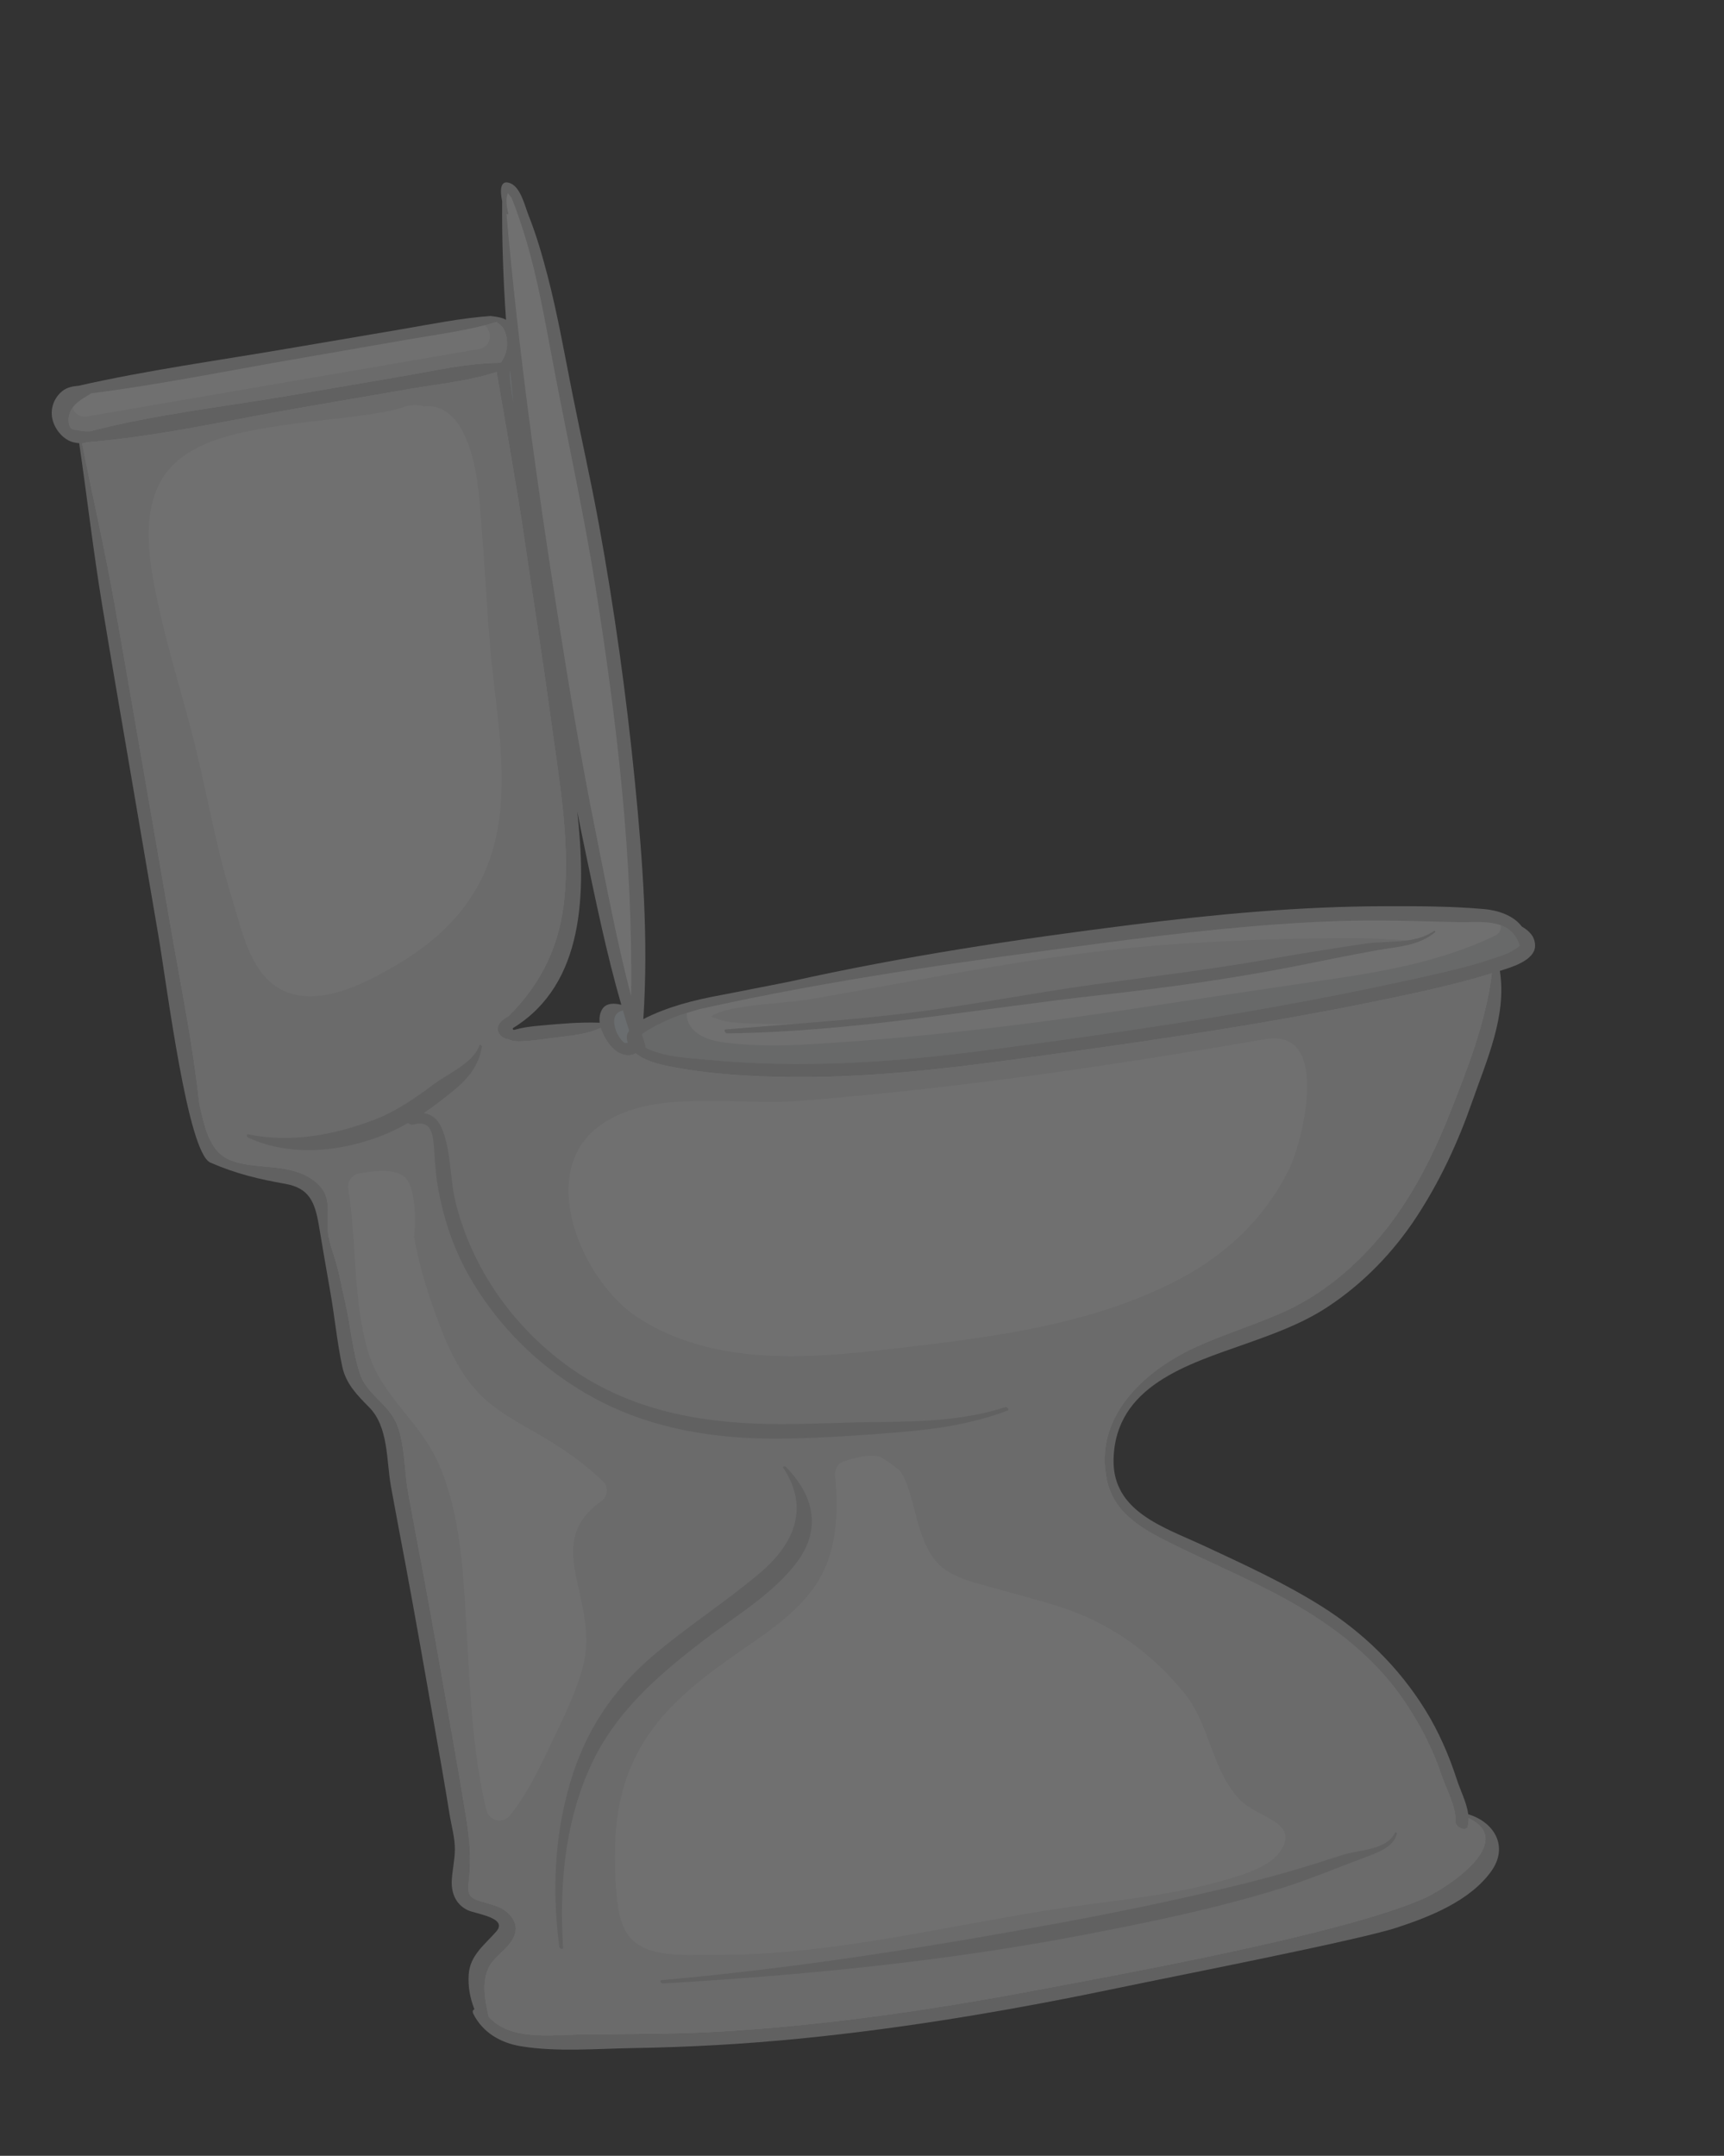 <svg width="1710" height="2138" viewBox="0 0 1710 2138" fill="none" xmlns="http://www.w3.org/2000/svg">
<rect x="0" y="0" width="1710" height="2138" fill="#333333" stroke="none"/>
<g opacity="0.3" clip-path="url(#clip0_478_521)">
<path d="M61.712 387.923C66.102 384.345 71.725 383.057 77.566 382.652C146.323 367.029 216.798 357.498 286.261 345.561C323.362 339.195 360.49 332.946 397.607 326.635C427.052 321.636 456.813 315.492 486.715 313.366C490.629 313.905 494.665 314.365 498.38 315.573C499.685 315.99 500.845 316.518 501.897 317.164C499.221 278.095 497.77 238.937 498.061 199.672C495.942 189.337 495.693 177.196 506.584 181.91C516.582 186.244 520.736 204.677 524.173 213.31C531.912 232.738 537.745 252.851 543.017 273.066C553.073 311.643 559.903 350.952 567.682 390.013C576.282 433.224 586.043 476.143 593.949 519.509C609.383 604.21 621.276 689.541 629.747 775.205C637.494 853.75 643.33 932.01 638.106 1010.66C662.512 998.288 687.858 991.926 714.457 986.96C737.304 982.69 760.035 977.947 782.846 973.59C894.737 948.625 1008.04 931.488 1122.24 917.154C1205.47 906.692 1289.15 898.876 1373.34 898.749C1406.12 898.687 1439.63 898.626 1472.45 901.602C1485.39 902.778 1501.09 907.649 1509.53 918.964C1516.41 922.892 1522.61 928.599 1522.62 937.922C1522.63 952.797 1497.82 959.616 1488.54 962.595C1488.25 962.693 1487.95 962.78 1487.68 962.864C1494.73 1007.65 1474.54 1051.49 1460.1 1092.96C1446.14 1133.05 1428.06 1171.81 1404.72 1207.31C1381.62 1242.42 1351.91 1273.05 1316.78 1296.17C1291.87 1312.55 1263.88 1322.7 1235.96 1332.59C1178.28 1353.01 1106.07 1374.33 1104.52 1447.5C1103.44 1499.15 1154.53 1514.59 1193.62 1532.77C1233.09 1551.14 1272.69 1569.24 1309.7 1592.32C1351.87 1618.64 1387.26 1653.22 1413.51 1695.47C1427.05 1717.26 1437.33 1741 1445.2 1765.36C1448.5 1775.58 1454.8 1787.66 1456.33 1799.27C1482.16 1807.01 1496.71 1831.33 1479.08 1855.88C1457.95 1885.3 1418.08 1901.05 1385.05 1911.82C1346.44 1924.4 1164.24 1960 1113.38 1970.66C1007.5 1992.85 900.872 2011.15 793.174 2021.78C738.392 2027.18 683.359 2030.29 628.303 2031.15C591.853 2031.73 552.374 2035.29 516.267 2029.28C496.388 2025.98 478.879 2015.69 469.641 1997.54C468.23 1994.77 468.957 1993.32 470.587 1992.76C466.225 1981.78 464.064 1970.21 464.909 1958C466.243 1938.98 480.869 1928.6 492.263 1915.51C504.211 1901.75 471.84 1898.23 463.723 1894.31C451.561 1888.42 447.224 1876.5 448.177 1863.56C448.878 1853.87 451.036 1844.28 451.175 1834.56C451.332 1822.91 447.647 1810.19 445.799 1798.69C441.292 1770.53 436.362 1742.45 431.375 1714.35C421.773 1660.34 412.485 1606.25 402.386 1552.32C397.505 1526.3 392.509 1500.31 387.795 1474.27C383.111 1448.36 385.591 1415.27 366.086 1395.57C354.284 1383.65 343.104 1372.36 339.455 1355.24C334.209 1330.66 331.921 1305.17 327.455 1280.36C323.525 1258.5 319.918 1236.53 316.17 1214.65C312.244 1191.65 306.375 1178.25 283.075 1174.08C256.956 1169.4 234.973 1164.44 208.692 1153.01C186.092 1143.17 165.773 978.578 157.003 927.241C147.665 872.565 138.32 817.884 128.989 763.207C119.677 708.556 110.197 653.926 101.19 599.223C92.437 546.122 86.349 492.727 78.542 439.57C77.365 439.445 76.211 439.28 75.04 439.103C64.212 437.529 55.531 427.552 52.504 417.615C49.157 406.649 52.987 395.012 61.712 387.923ZM515.33 1020C522.109 1018.46 528.943 1017.74 535.877 1017.11C555.38 1015.32 575.198 1013.54 594.819 1014.26C594.284 1009.73 594.818 1005.17 597.16 1001.13C601.053 994.42 609.404 994.731 616.255 996.511C601.453 945.256 590.675 892.361 579.793 840.475C577.312 828.662 574.937 816.837 572.597 805.014C581.421 885.227 580.137 975.847 508.636 1019.71C508.427 1022.6 510.787 1021.02 515.33 1020Z" fill="#CCCCCC"/>
<path d="M622.12 1025.61C622.675 1024.4 623.336 1023.27 624.023 1022.16C621.893 1015.54 619.874 1008.86 617.896 1002.16C608.117 1004.08 607.724 1013.23 611.059 1022.35C612.578 1026.5 616.071 1031.59 618.298 1033.35C620.049 1034.75 619.214 1034.37 620.851 1034.39C621.502 1034.41 622.134 1034.35 622.754 1034.27C621.511 1031.1 621.399 1028.21 622.12 1025.61Z" fill="#EBF6FD"/>
<path d="M506.012 367.877C505.961 367.914 505.899 367.968 505.841 368.006C505.108 373.151 506.948 386.051 509.266 399.903C508.107 389.224 507.021 378.553 506.012 367.877Z" fill="#EBF6FD"/>
<path d="M590.562 581.234C578.903 507.917 562.802 435.592 549 362.707C542.152 326.531 535.86 290.272 526.522 254.623C522.322 238.615 517.34 222.826 511.709 207.284C510.292 203.436 508.8 199.608 507.242 195.812C505.594 194.021 504.458 192.598 503.721 191.463C501.127 197.192 502.761 206.363 504.114 211.285C504.487 212.625 503.297 212.673 502.35 212.18C514.128 346.298 532.556 479.794 553.576 612.73C564.768 683.497 576.514 754.125 590.652 824.364C601.561 878.563 611.83 933.969 625.967 987.826C627.943 851.856 611.875 715.253 590.562 581.234Z" fill="white"/>
<path d="M1489.61 947.668C1494.79 945.929 1499.61 943.453 1504.25 940.417C1505.56 939.565 1506.57 938.677 1507.36 937.771C1507.24 937.536 1507.12 937.285 1507.06 937.048C1498.19 909.359 1467 915.058 1446.62 914.534C1406.64 913.516 1366.9 912.124 1326.99 913.47C1247.8 916.136 1169.16 925.31 1090.82 935.638C957.913 953.152 824.895 971.456 694.015 1000.74C690.2 1001.85 686.392 1002.96 682.598 1004.12C671.036 1007.64 659.899 1012.32 649.118 1018.03C645.179 1020.12 641.297 1022.42 637.589 1024.94C637.36 1025.1 637.186 1025.25 636.99 1025.4C636.961 1025.72 636.95 1026.03 636.918 1026.34C637.935 1029.65 638.951 1032.94 640.001 1036.23C640.353 1037.32 640.387 1038.18 640.244 1038.89C641.869 1039.88 643.557 1040.7 645.025 1041.28C662.755 1048.41 682.056 1049.1 700.42 1050.88C795.092 1060.06 887.888 1053.52 981.258 1041.16C1074.89 1028.77 1168.36 1015.59 1261.33 998.984C1306.96 990.823 1352.45 981.832 1397.74 971.876C1419.52 967.076 1441.31 962.347 1462.78 956.266C1471.79 953.691 1480.7 950.654 1489.61 947.668Z" fill="white"/>
<path d="M1290.47 953.567C1171.86 969.387 1054.17 989.388 935.03 1001.58C875.903 1007.62 815.674 1017.37 756.114 1015.26C741.526 1014.74 724.504 1015.42 710.614 1010.21C708.754 1009.68 707.004 1008.87 705.323 1007.96C709.93 1005.03 715.64 1002.96 720.826 1001.73C748.967 995.084 778.357 995.327 806.818 990.412C927.481 969.571 1047.88 943.734 1170.35 936.02C1230.62 932.23 1291.36 929.947 1351.75 930.463C1368.99 930.606 1387.4 932.466 1405.75 933.039C1368.07 942.948 1329.08 948.425 1290.47 953.567Z" fill="#EDEDEE"/>
<path opacity="0.5" d="M639.992 1036.22C638.943 1032.94 637.92 1029.64 636.909 1026.34C636.941 1026.03 636.952 1025.72 636.982 1025.39C637.17 1025.24 637.351 1025.09 637.58 1024.93C641.287 1022.41 645.177 1020.11 649.11 1018.02C659.458 1012.54 670.148 1008.04 681.216 1004.58C680.892 1007.63 681.43 1010.97 683.127 1014.66C689.329 1028.22 706.914 1032.56 720.421 1034.17C746.43 1037.25 772.744 1037.31 798.873 1035.87C918.604 1029.3 1039.53 1013.56 1158 995.332C1214.43 986.654 1270.9 978.498 1327.36 970.058C1380.66 962.084 1433.9 951.453 1482.81 928.045C1487.5 925.798 1489.12 921.641 1488.67 917.662C1496.85 920.683 1503.63 926.361 1507.04 937.059C1507.12 937.295 1507.23 937.546 1507.35 937.782C1506.56 938.689 1505.54 939.576 1504.24 940.428C1499.59 943.466 1494.78 945.94 1489.6 947.679C1480.7 950.664 1471.78 953.701 1462.76 956.271C1441.29 962.352 1419.5 967.089 1397.72 971.882C1352.43 981.838 1306.94 990.829 1261.31 998.989C1168.35 1015.59 1074.87 1028.78 981.237 1041.16C887.865 1053.52 795.07 1060.06 700.399 1050.89C682.036 1049.11 662.733 1048.42 645.004 1041.28C643.535 1040.7 641.847 1039.88 640.223 1038.89C640.379 1038.18 640.344 1037.32 639.992 1036.22Z" fill="#C8CFD0"/>
<path d="M113.021 595.848C122.824 650.536 132.183 705.293 141.689 760.039C151.182 814.745 160.646 869.456 170.114 924.18C179.878 980.593 191.471 1037.03 197.576 1093.96C197.742 1095.42 202.464 1117.04 206.284 1125.99C213.62 1143.2 222.19 1150.5 241.227 1154.21C266.858 1159.2 294.941 1155.04 315.481 1174.45C328.204 1186.46 324.825 1201.1 324.917 1216.81C324.998 1228.76 329.899 1240.47 333.197 1251.82C336.831 1264.28 339.028 1277.23 342 1289.87C347.622 1313.69 349.488 1339.63 357.095 1362.76C363.424 1381.96 384.062 1391.95 392.556 1410.3C401.795 1430.28 400.633 1456.89 404.467 1478.36C409.506 1506.58 414.98 1534.73 420.246 1562.91C430.33 1616.83 439.546 1670.92 449.132 1724.92C453.732 1750.84 458.178 1776.78 462.375 1802.77C466.071 1825.59 467.524 1843.86 464.878 1866.61C463.551 1878.05 465.322 1882.26 476.034 1885.39C481.926 1887.12 487.784 1888.64 493.526 1890.82C502.807 1894.33 512.989 1904.01 511.434 1914.9C509.542 1928.11 495.897 1935.98 488.187 1945.87C476.852 1960.42 480.493 1982.42 484.747 2000.2C505.826 2023.49 544.068 2018.29 572.687 2017.82C620.52 2017.03 668.138 2017.56 715.944 2014.7C820.602 2008.45 924.551 1993.23 1027.51 1973.82C1118.19 1956.74 1328.15 1918.65 1410.09 1883.77C1434.92 1873.22 1505.41 1826.39 1456.65 1803.19C1456.73 1805.94 1456.51 1808.63 1455.84 1811.26C1454.3 1817.32 1443.6 1811.85 1443.83 1807.04C1444.59 1792.04 1434.18 1773.64 1429.47 1759.56C1421.08 1734.46 1408.83 1710.91 1394.24 1688.91C1367.51 1648.63 1330.47 1618.33 1289.21 1593.87C1249.96 1570.58 1207.39 1553.07 1166.45 1532.98C1136.94 1518.48 1105.86 1503.17 1098.11 1468.67C1084.07 1406.27 1134 1360.16 1184.57 1336.65C1212.4 1323.72 1241.91 1314.78 1270.04 1302.54C1305.55 1287.09 1336.3 1262.96 1362.07 1234.25C1395.43 1197.06 1419.12 1151.69 1437.48 1105.56C1455.22 1060.94 1473.92 1013.37 1479.74 965.304C1438.49 977.902 1396.3 986.59 1354.09 995.109C1259.38 1014.25 1163.82 1028.8 1068.13 1042.12C975.073 1055.06 881.705 1068.85 787.25 1068.11C746.398 1067.79 704.094 1065.53 663.494 1057.48C653.617 1055.51 639.605 1052.17 630.419 1044.48C627.202 1047.12 620.971 1046.95 616.684 1045.32C607.828 1041.99 601.873 1033.22 598.005 1025.03C597.163 1023.25 596.438 1021.35 595.877 1019.42C583.042 1025.28 568.778 1026.9 554.784 1028.52C541.519 1030.06 528.051 1032.54 514.686 1032.8C510.688 1032.88 506.974 1032.05 503.972 1030.64C501.365 1030.49 498.525 1028.9 496.95 1027.36C494.319 1024.79 493.006 1021.47 494.083 1017.86C495.453 1013.23 500.073 1010.12 504.566 1007.65C537.919 974.302 555.812 936.287 560.036 888.59C565.135 830.855 554.284 771.193 546.553 714.167C537.837 649.924 527.637 585.88 518.302 521.723C513.827 490.977 495.725 386.575 492.609 368.825C465.531 377.887 435.479 380.681 407.826 385.443C370.889 391.809 333.944 398.169 297 404.536C227.061 416.605 156.332 432.987 85.51 438.635C84.919 438.93 84.302 439.2 83.632 439.365C82.886 439.543 82.14 439.643 81.413 439.682C91.655 491.785 103.657 543.508 113.021 595.848Z" fill="white"/>
<path d="M170.114 924.179C160.64 869.456 151.175 814.745 141.689 760.038C132.184 705.299 122.825 650.542 113.021 595.847C103.65 543.508 91.655 491.785 81.398 439.677C82.132 439.636 82.871 439.538 83.617 439.359C84.294 439.193 84.905 438.931 85.495 438.63C156.317 432.982 227.053 416.598 296.985 404.53C333.929 398.163 370.874 391.803 407.811 385.437C435.465 380.675 465.516 377.882 492.594 368.82C495.71 386.569 513.813 490.971 518.287 521.718C527.629 585.874 537.822 649.919 546.538 714.161C554.27 771.187 565.12 830.849 560.021 888.585C555.797 936.282 537.904 974.297 504.551 1007.64C500.064 1010.11 495.438 1013.22 494.068 1017.86C492.993 1021.47 494.306 1024.79 496.935 1027.36C498.517 1028.89 501.35 1030.48 503.957 1030.63C506.959 1032.05 510.68 1032.88 514.671 1032.79C528.036 1032.53 541.505 1030.06 554.769 1028.51C568.762 1026.89 583.027 1025.28 595.863 1019.41C596.423 1021.35 597.147 1023.23 597.99 1025.03C601.858 1033.22 607.813 1041.98 616.669 1045.31C620.963 1046.94 627.194 1047.11 630.404 1044.47C639.597 1052.16 653.603 1055.51 663.479 1057.47C704.084 1065.52 746.389 1067.78 787.236 1068.1C881.69 1068.84 975.058 1055.06 1068.11 1042.12C1163.8 1028.79 1259.36 1014.25 1354.08 995.103C1396.28 986.577 1438.47 977.896 1479.73 965.299C1473.91 1013.37 1455.21 1060.93 1437.47 1105.55C1419.1 1151.68 1395.42 1197.05 1362.06 1234.25C1336.29 1262.95 1305.54 1287.09 1270.03 1302.54C1241.9 1314.77 1212.38 1323.71 1184.56 1336.65C1133.99 1360.16 1084.07 1406.26 1098.09 1468.66C1105.85 1503.16 1136.93 1518.48 1166.44 1532.97C1207.37 1553.06 1249.94 1570.57 1289.2 1593.86C1330.45 1618.33 1367.48 1648.62 1394.22 1688.9C1408.82 1710.91 1421.07 1734.46 1429.45 1759.56C1434.16 1773.63 1444.58 1792.04 1443.82 1807.04C1443.58 1811.85 1454.28 1817.32 1455.82 1811.25C1456.49 1808.62 1456.71 1805.92 1456.64 1803.19C1505.4 1826.39 1434.91 1873.21 1410.08 1883.77C1328.14 1918.65 1118.17 1956.73 1027.5 1973.81C924.535 1993.22 820.587 2008.45 715.929 2014.69C668.123 2017.55 620.505 2017.02 572.672 2017.81C544.053 2018.29 505.805 2023.49 484.732 2000.19C480.478 1982.42 476.836 1960.41 488.172 1945.86C495.882 1935.98 509.526 1928.1 511.419 1914.9C512.983 1904.01 502.792 1894.33 493.512 1890.81C487.77 1888.64 481.911 1887.11 476.019 1885.39C465.3 1882.25 463.536 1878.04 464.863 1866.61C467.516 1843.85 466.056 1825.59 462.36 1802.76C458.163 1776.78 453.71 1750.84 449.117 1724.92C439.531 1670.91 430.322 1616.82 420.231 1562.9C414.965 1534.72 409.498 1506.58 404.452 1478.35C400.611 1456.89 401.78 1430.27 392.542 1410.29C384.048 1391.95 363.41 1381.95 357.08 1362.76C349.466 1339.62 347.607 1313.68 341.985 1289.86C339.013 1277.22 336.816 1264.27 333.183 1251.81C329.884 1240.47 324.975 1228.75 324.902 1216.8C324.81 1201.09 328.19 1186.46 315.467 1174.45C294.926 1155.03 266.844 1159.2 241.212 1154.2C222.175 1150.5 213.613 1143.19 206.269 1125.98C202.448 1117.03 197.727 1095.42 197.561 1093.96C191.477 1037.02 179.877 980.585 170.114 924.179ZM1162.64 1272.32C1210.45 1248.47 1251.23 1213.45 1277.92 1160.99C1291.72 1133.89 1321.17 1019.25 1255.4 1030.53C1115.75 1054.49 975.48 1075.67 834.292 1088.25C805.976 1090.77 782.644 1093.22 759.949 1092.86C741.984 1092.57 724.017 1091.77 706.044 1091.8C668.808 1091.87 629.54 1093.01 597.594 1114.47C528.765 1160.69 577.851 1271.57 632.978 1306.93C706.414 1354.01 797.123 1347.94 879.891 1338.29C975.736 1327.14 1075.19 1315.96 1162.64 1272.32ZM622.224 1917.9C638.559 1942.55 679.265 1938.45 704.613 1938.73C818.707 1940.01 929.126 1911.96 1041.05 1894.21C1097 1885.34 1154.31 1881.38 1209.08 1866.12C1226.66 1861.22 1256.38 1853.23 1267.95 1838.48C1292.19 1807.55 1248.45 1803.44 1230.62 1785.64C1202.22 1757.28 1200.39 1710.96 1175.13 1679.6C1142.76 1639.41 1100.71 1609.21 1051.33 1593.53C1028.54 1586.28 1005.34 1580.41 982.332 1573.9C968.333 1569.94 952.873 1566.26 940.332 1558.58C888.484 1526.77 925.503 1417.16 835.777 1449.81C830.028 1451.9 827.85 1458.51 828.369 1464.02C831.863 1500.75 830.235 1541.03 808.605 1572.53C791.752 1597.07 767.69 1614.47 743.474 1631.17C715.103 1650.75 687.005 1670.3 663.243 1695.49C633.483 1727.06 616.371 1764.14 611.665 1807.41C609.171 1830.39 609.424 1853.41 611.358 1876.44C612.552 1890.64 614.165 1905.74 622.224 1917.9ZM364.604 1339.02C377.052 1383.02 414.783 1408.18 433.435 1448.12C457.511 1499.66 459.625 1563.11 462.913 1619.01C466.377 1677.92 468.617 1737.08 482.303 1794.74C485.01 1806.17 498.744 1809.35 506.119 1800.13C523.207 1778.74 535.459 1752.73 547.163 1728.14C558.841 1703.61 571.796 1677.95 578.56 1651.5C585.986 1622.43 577.937 1593.73 571.736 1565.3C564.521 1532.13 567.802 1509.01 597.007 1488.27C602.47 1484.39 603.48 1474.38 598.617 1469.65C579.225 1450.77 557.507 1435.91 534.165 1422.38C513.927 1410.65 491.899 1399.21 475.456 1382.22C453.826 1359.87 442.727 1332.14 432.094 1303.35C422.785 1278.11 415.337 1252.62 410.607 1226.39C410.658 1226.11 410.739 1225.88 410.768 1225.59C412.262 1210.4 412.171 1186.9 405.58 1172.87C397.929 1156.57 369.741 1161.49 356.215 1163.75C349.058 1164.96 344.29 1171.93 345.432 1179.02C353.979 1232.09 349.869 1286.92 364.604 1339.02ZM157.947 604.225C167.903 649.52 182.205 693.604 193.3 738.596C205.846 789.505 214.312 840.687 230.087 890.927C240.215 923.21 248.46 970.04 284.59 983.98C318.667 997.132 360.221 976.036 389.356 959.328C426.304 938.147 457.749 911.239 477.105 872.738C511.196 804.963 494.132 723.843 487.155 651.931C483.217 611.24 481.486 570.455 478.189 529.725C475.436 495.517 474.426 452.577 455.822 422.449C447.879 409.593 434.936 401.147 420.542 403.052C413.914 401.155 406.428 401.23 398.494 404.256C397.5 404.612 396.831 404.869 396.422 405.018C395.305 405.324 394.198 405.643 393.078 405.928C388.545 407.007 383.998 408.01 379.397 408.822C368.749 410.703 358.039 412.217 347.301 413.536C323.075 416.504 298.753 418.833 274.643 422.644C235.488 428.835 182.992 437.869 160.66 475.114C138.282 512.46 149.183 564.329 157.947 604.225Z" fill="#EDEDEE"/>
<path d="M488.192 1945.86C495.902 1935.97 509.546 1928.09 511.439 1914.89C513.002 1904 502.812 1894.32 493.531 1890.8C487.79 1888.63 481.931 1887.1 476.039 1885.38C474.792 1885.01 473.699 1884.62 472.689 1884.22C495.538 1888.92 517.373 1896.21 536.18 1912.47C544.596 1919.75 555.028 1911.56 556.967 1902.98C557.32 1901.42 557.576 1899.84 557.885 1898.28C560.953 1904.1 564.671 1909.59 569.233 1914.61C587.423 1934.54 612.268 1945.07 638.453 1949.89C698.554 1960.95 761.658 1949.68 821.255 1940.36C894.111 1928.97 967.708 1923.82 1041.05 1916.56C1018.44 1920.55 995.79 1924.33 973.131 1927.92C826.307 1951.17 671.236 1976.08 522.849 1954.34C505.934 1951.86 503.454 1978.19 520.236 1980.64C597.593 1991.98 675.563 1988.56 753.219 1982.36C833.196 1975.97 913.035 1964.64 992.189 1951.61C1071.19 1938.61 1149.95 1923.75 1227.34 1903.14C1264.42 1893.27 1301.31 1882.58 1338.6 1873.49C1369.97 1865.84 1400.2 1857.92 1425.32 1836.57C1438.29 1825.55 1421.32 1805.28 1408.31 1816.33C1388.89 1832.84 1364.9 1840.28 1340.49 1846.29C1355.36 1840.23 1369.27 1832.29 1380.85 1820.87C1408.86 1793.26 1413.9 1746.45 1405.7 1709.66C1405.41 1708.31 1405.04 1706.99 1404.72 1705.65C1414.71 1722.74 1423.18 1740.69 1429.48 1759.52C1434.18 1773.6 1444.6 1792 1443.84 1807.01C1443.61 1811.81 1454.31 1817.29 1455.84 1811.22C1456.51 1808.59 1456.73 1805.89 1456.66 1803.15C1505.42 1826.36 1434.93 1873.18 1410.1 1883.74C1328.16 1918.62 1118.2 1956.7 1027.52 1973.78C924.558 1993.18 820.61 2008.41 715.952 2014.66C668.147 2017.52 620.528 2016.99 572.695 2017.78C544.076 2018.25 505.828 2023.46 484.755 2000.16C480.498 1982.41 476.85 1960.41 488.192 1945.86Z" fill="#EDEDEE"/>
<path d="M197.575 1093.95C196.106 1080.23 194.304 1066.51 192.293 1052.83C198.603 1056.32 205.635 1058.37 213.462 1058.37C225.029 1058.35 234.554 1057.11 246.276 1058.75C258.313 1060.43 270.139 1061.5 282.308 1061.08C305.5 1060.27 327.089 1051.75 348.32 1043.05C393.968 1024.37 440.271 1001.71 478.019 969.424C532.013 923.248 548.653 848.302 555.677 780.576C555.686 780.503 555.694 780.423 555.701 780.344C560.24 816.44 563.19 852.873 560.029 888.59C555.805 936.287 537.912 974.302 504.559 1007.65C500.072 1010.11 495.446 1013.23 494.076 1017.86C493 1021.47 494.314 1024.8 496.943 1027.36C498.525 1028.89 501.358 1030.49 503.965 1030.64C506.967 1032.05 510.688 1032.88 514.679 1032.8C519.192 1032.71 523.701 1032.32 528.226 1031.86C504.859 1052.38 485.844 1077.03 474.256 1106.53C438.713 1196.94 490.349 1300.81 566.944 1352.53C645.492 1405.58 740.236 1415.14 832.744 1411.4C933.132 1407.35 1034.34 1388.05 1128.34 1352.21C1212.26 1320.21 1282.74 1272.03 1325.6 1190.99C1358.09 1129.53 1371.82 1060.62 1371.17 991.637C1407.65 984.158 1444.05 976.195 1479.73 965.297C1473.91 1013.37 1455.22 1060.93 1437.48 1105.55C1419.11 1151.68 1395.42 1197.05 1362.06 1234.24C1336.3 1262.95 1305.54 1287.09 1270.03 1302.54C1241.9 1314.77 1212.39 1323.71 1184.57 1336.65C1134 1360.15 1084.07 1406.26 1098.1 1468.66C1105.39 1501.1 1133.3 1516.57 1161.13 1530.36C1144.69 1527.43 1128.13 1525.47 1111.48 1524.81C1052.23 1522.53 991.396 1546.56 940.771 1504.21C911.595 1479.81 850.675 1397.11 815.79 1459.56C798.704 1490.12 805.439 1527.3 783.123 1556.38C762.135 1583.74 731.612 1596.93 702.475 1613.51C683.74 1624.16 666.611 1636.27 650.257 1649.4C679.511 1623.57 714.135 1593.63 717.714 1552.05C720.861 1515.43 704.762 1479.26 675.781 1456.53C641.786 1429.88 596.796 1429 559.79 1407.69C522.325 1386.11 492.956 1354.74 471.937 1317.03C453.996 1284.87 446.621 1250.03 435.888 1215.1C427.997 1189.39 416.797 1151.2 388.672 1140.37C359.678 1129.21 328.929 1146.77 304.428 1166.51C285.488 1156.23 262.514 1158.36 241.22 1154.21C222.183 1150.5 213.621 1143.2 206.277 1125.99C202.463 1117.03 197.741 1095.41 197.575 1093.95Z" fill="#EDEDEE"/>
<path d="M69.139 422.695C70.669 426.909 75.476 426.132 78.873 426.938C82.265 427.724 85.866 427.853 89.538 427.692C154.413 410.755 222.874 403.36 288.773 392.05C325.737 385.715 362.692 379.375 399.648 373.034C430.649 367.718 462.473 360.306 494.124 359.889C495.094 359.723 496.049 359.558 497.023 359.377C500.887 353.323 503.209 347.677 502.88 339.543C502.641 334.009 501.519 328.15 497.857 323.804C496.338 322.019 494.359 320.67 492.385 319.348C463.8 327.892 433.472 331.653 404.277 336.73C367.24 343.177 330.226 349.677 293.185 356.061C225.824 367.658 158.367 381.475 90.501 390.051C81.792 395.662 72.088 400.004 68.934 410.555C67.685 414.733 67.662 418.622 69.139 422.695Z" fill="white"/>
<path d="M68.927 410.563C69.647 408.158 70.741 406.102 72.055 404.251C73.855 409.83 78.874 414.306 86.352 413.02L475.209 346.154C487.824 343.985 488.432 328.739 480.833 322.518C484.698 321.533 488.558 320.477 492.371 319.351C494.345 320.672 496.323 322.021 497.842 323.806C501.505 328.152 502.627 334.012 502.865 339.545C503.2 347.671 500.872 353.326 497.009 359.379C496.035 359.561 495.079 359.725 494.11 359.892C462.459 360.309 430.626 367.714 399.634 373.037C362.678 379.377 325.722 385.717 288.759 392.052C222.86 403.362 154.4 410.765 89.524 427.694C85.852 427.855 82.258 427.725 78.858 426.941C75.462 426.135 70.662 426.91 69.125 422.698C67.661 418.622 67.684 414.733 68.927 410.563Z" fill="#EDEDEE"/>
<path d="M1367.24 942.157C1338.12 947.228 1309.19 953.479 1280.18 959.103C1217.73 971.203 1155.4 979.717 1092.17 986.755C969.134 1000.46 845.615 1023.38 721.312 1024.83C719.47 1024.86 717.268 1021.13 719.916 1020.9C781.474 1015.73 842.998 1011.98 904.292 1004.23C965.084 996.553 1025.26 984.666 1085.95 976.261C1145.02 968.079 1203.93 961.15 1262.65 950.604C1292.87 945.178 1323.21 940.554 1353.57 935.946C1376.02 932.542 1402.75 936.921 1422.42 923.209C1422.97 922.837 1424.1 923.939 1423.5 924.442C1407.42 938.035 1386.66 938.768 1367.24 942.157Z" fill="#CCCCCC"/>
<path d="M246.552 1125.02C288.683 1133.81 332.751 1125.43 372.492 1110.04C392.937 1102.12 412.704 1088.51 430.108 1075.39C444.175 1064.79 469.503 1054.3 475.453 1036.88C475.913 1035.53 478.093 1036.89 477.923 1038.01C475.148 1056.7 463.872 1070.18 449.587 1081.75C440.078 1089.47 430.353 1097.01 420.212 1103.9C427.497 1104.9 433.917 1109.44 437.66 1117.82C447.81 1140.53 445.937 1168.61 451.934 1192.62C468.096 1257.26 507.57 1313.65 560.841 1353.15C619.612 1396.73 688.911 1410.75 760.752 1412.19C797.864 1412.94 835.02 1410.5 872.135 1410.27C914.256 1410 956.818 1408.53 997.204 1395.57C998.915 1395.03 1001.63 1398.03 999.399 1398.88C965.739 1411.62 930.894 1417.09 895.191 1420.1C857.971 1423.25 820.445 1425.77 783.108 1426.62C716.137 1428.13 649.804 1418.96 590.183 1386.98C537.643 1358.78 493.567 1315.84 464.382 1263.85C449.87 1237.99 440.458 1209.79 434.958 1180.75C432.487 1167.66 431.503 1154.44 430.658 1141.19C429.738 1126.8 428.913 1109.61 409.745 1115.34C408.348 1115.75 406.321 1114.95 404.67 1113.68C397.972 1117.55 391.076 1121.1 383.897 1124.13C341.153 1142.08 289.619 1148.12 246.36 1128.3C244.67 1127.51 243.876 1124.47 246.552 1125.02Z" fill="#CCCCCC"/>
<path d="M564.973 1769.9C579.834 1718.31 606.827 1676.88 647.561 1642.14C681.551 1613.17 719.374 1589.03 753.477 1560.25C787.33 1531.68 803.355 1495.98 777.116 1455.95C775.904 1454.08 778.503 1453.86 779.563 1454.92C806.823 1482.61 815.031 1515.63 791.104 1548.32C767.66 1580.29 729.572 1602.52 698.514 1626.29C651.398 1662.34 608.841 1699.16 584.388 1754.5C559.735 1810.33 554.806 1871.38 558.441 1931.65C558.574 1933.92 555.017 1932.38 554.802 1930.76C547.601 1876.82 549.851 1822.37 564.973 1769.9Z" fill="#CCCCCC"/>
<path d="M656.23 1963.81C788.641 1952.05 918.741 1931.45 1049.42 1907.38C1112.31 1895.79 1175.03 1882.71 1237.09 1867.27C1268.92 1859.35 1300.27 1849.91 1331.44 1839.69C1347.4 1834.44 1375.58 1835.18 1383.77 1817.4C1384.15 1816.59 1385.69 1817.7 1385.53 1818.42C1382.63 1832.38 1363.84 1838.24 1352.12 1842.64C1324.8 1852.88 1298.15 1864.12 1270.22 1872.82C1205.5 1892.99 1138.63 1906.67 1072.11 1919.37C935.79 1945.41 795.986 1958.98 657.483 1967.07C655.7 1967.2 653.704 1964.05 656.23 1963.81Z" fill="#CCCCCC"/>
<path d="M659.894 1808.14C664.677 1774.02 680.54 1742.03 701.637 1715.09C723.122 1687.65 749.963 1666.02 778.151 1645.91C808.168 1624.51 843.517 1599.71 853.917 1562.23C855.119 1557.86 862.005 1559.64 861.522 1564C857.875 1596.81 849.14 1622.04 828.002 1648.03C806.102 1674.93 776.836 1694.11 752.647 1718.73C729.347 1742.42 713.06 1770.83 701.534 1801.76C695.717 1817.39 693.069 1833.54 690.424 1849.92C687.258 1869.52 688.271 1890.63 682.766 1909.65C681.436 1914.22 674.09 1915.69 671.348 1911.61C652.846 1884.1 655.462 1839.7 659.894 1808.14Z" fill="white"/>
<path d="M579.264 1146.54C579.476 1139.94 619.741 1141.61 620.695 1147.16C626.735 1182.29 632.401 1215.28 651.993 1237.35C670.894 1258.63 694.521 1273.36 720.077 1285.38C772.939 1310.23 839.633 1322.86 897.797 1316.65C904.168 1315.98 905.557 1324.71 899.464 1326.35C832.2 1344.43 763.373 1343.4 698.622 1316.41C642.932 1293.19 576.365 1234.86 579.264 1146.54Z" fill="white"/>
<path d="M825.881 1904.87C883.926 1893.03 943.006 1885.68 1001.6 1877.18C1059.66 1868.76 1117.48 1858.6 1175.62 1850.91C1177.26 1850.69 1178.23 1853.2 1176.55 1853.78C1123.07 1872.3 1067.26 1882.45 1011.38 1890.61C950.256 1899.53 888.423 1906.5 826.731 1909.82C823.588 1909.99 822.645 1905.54 825.881 1904.87Z" fill="white"/>
<path d="M343.798 971.362C380.309 950.869 391.432 932.682 420.38 893.829C446.795 858.362 436.398 799.927 430.56 759.677C414.237 647.17 393.271 534.114 382.193 421.061C381.562 414.739 417.658 416.253 418.598 422.55C427.483 481.723 436.191 542.645 445.577 604.818C454.125 661.533 463.029 718.707 469.276 775.717C474.401 822.441 467.936 868.913 440.887 908.324C427.664 927.607 405.217 942.209 386.186 955.034C364.627 969.577 357.739 969.065 334.577 980.875C328.56 983.941 338.478 974.337 343.798 971.362Z" fill="white"/>
</g>
<defs>
<clipPath id="clip0_478_521">
<rect width="1403.28" height="1927.96" fill="white" transform="matrix(-0.986 0.169 0.169 0.986 1382.98 0)"/>
</clipPath>
</defs>
</svg>
